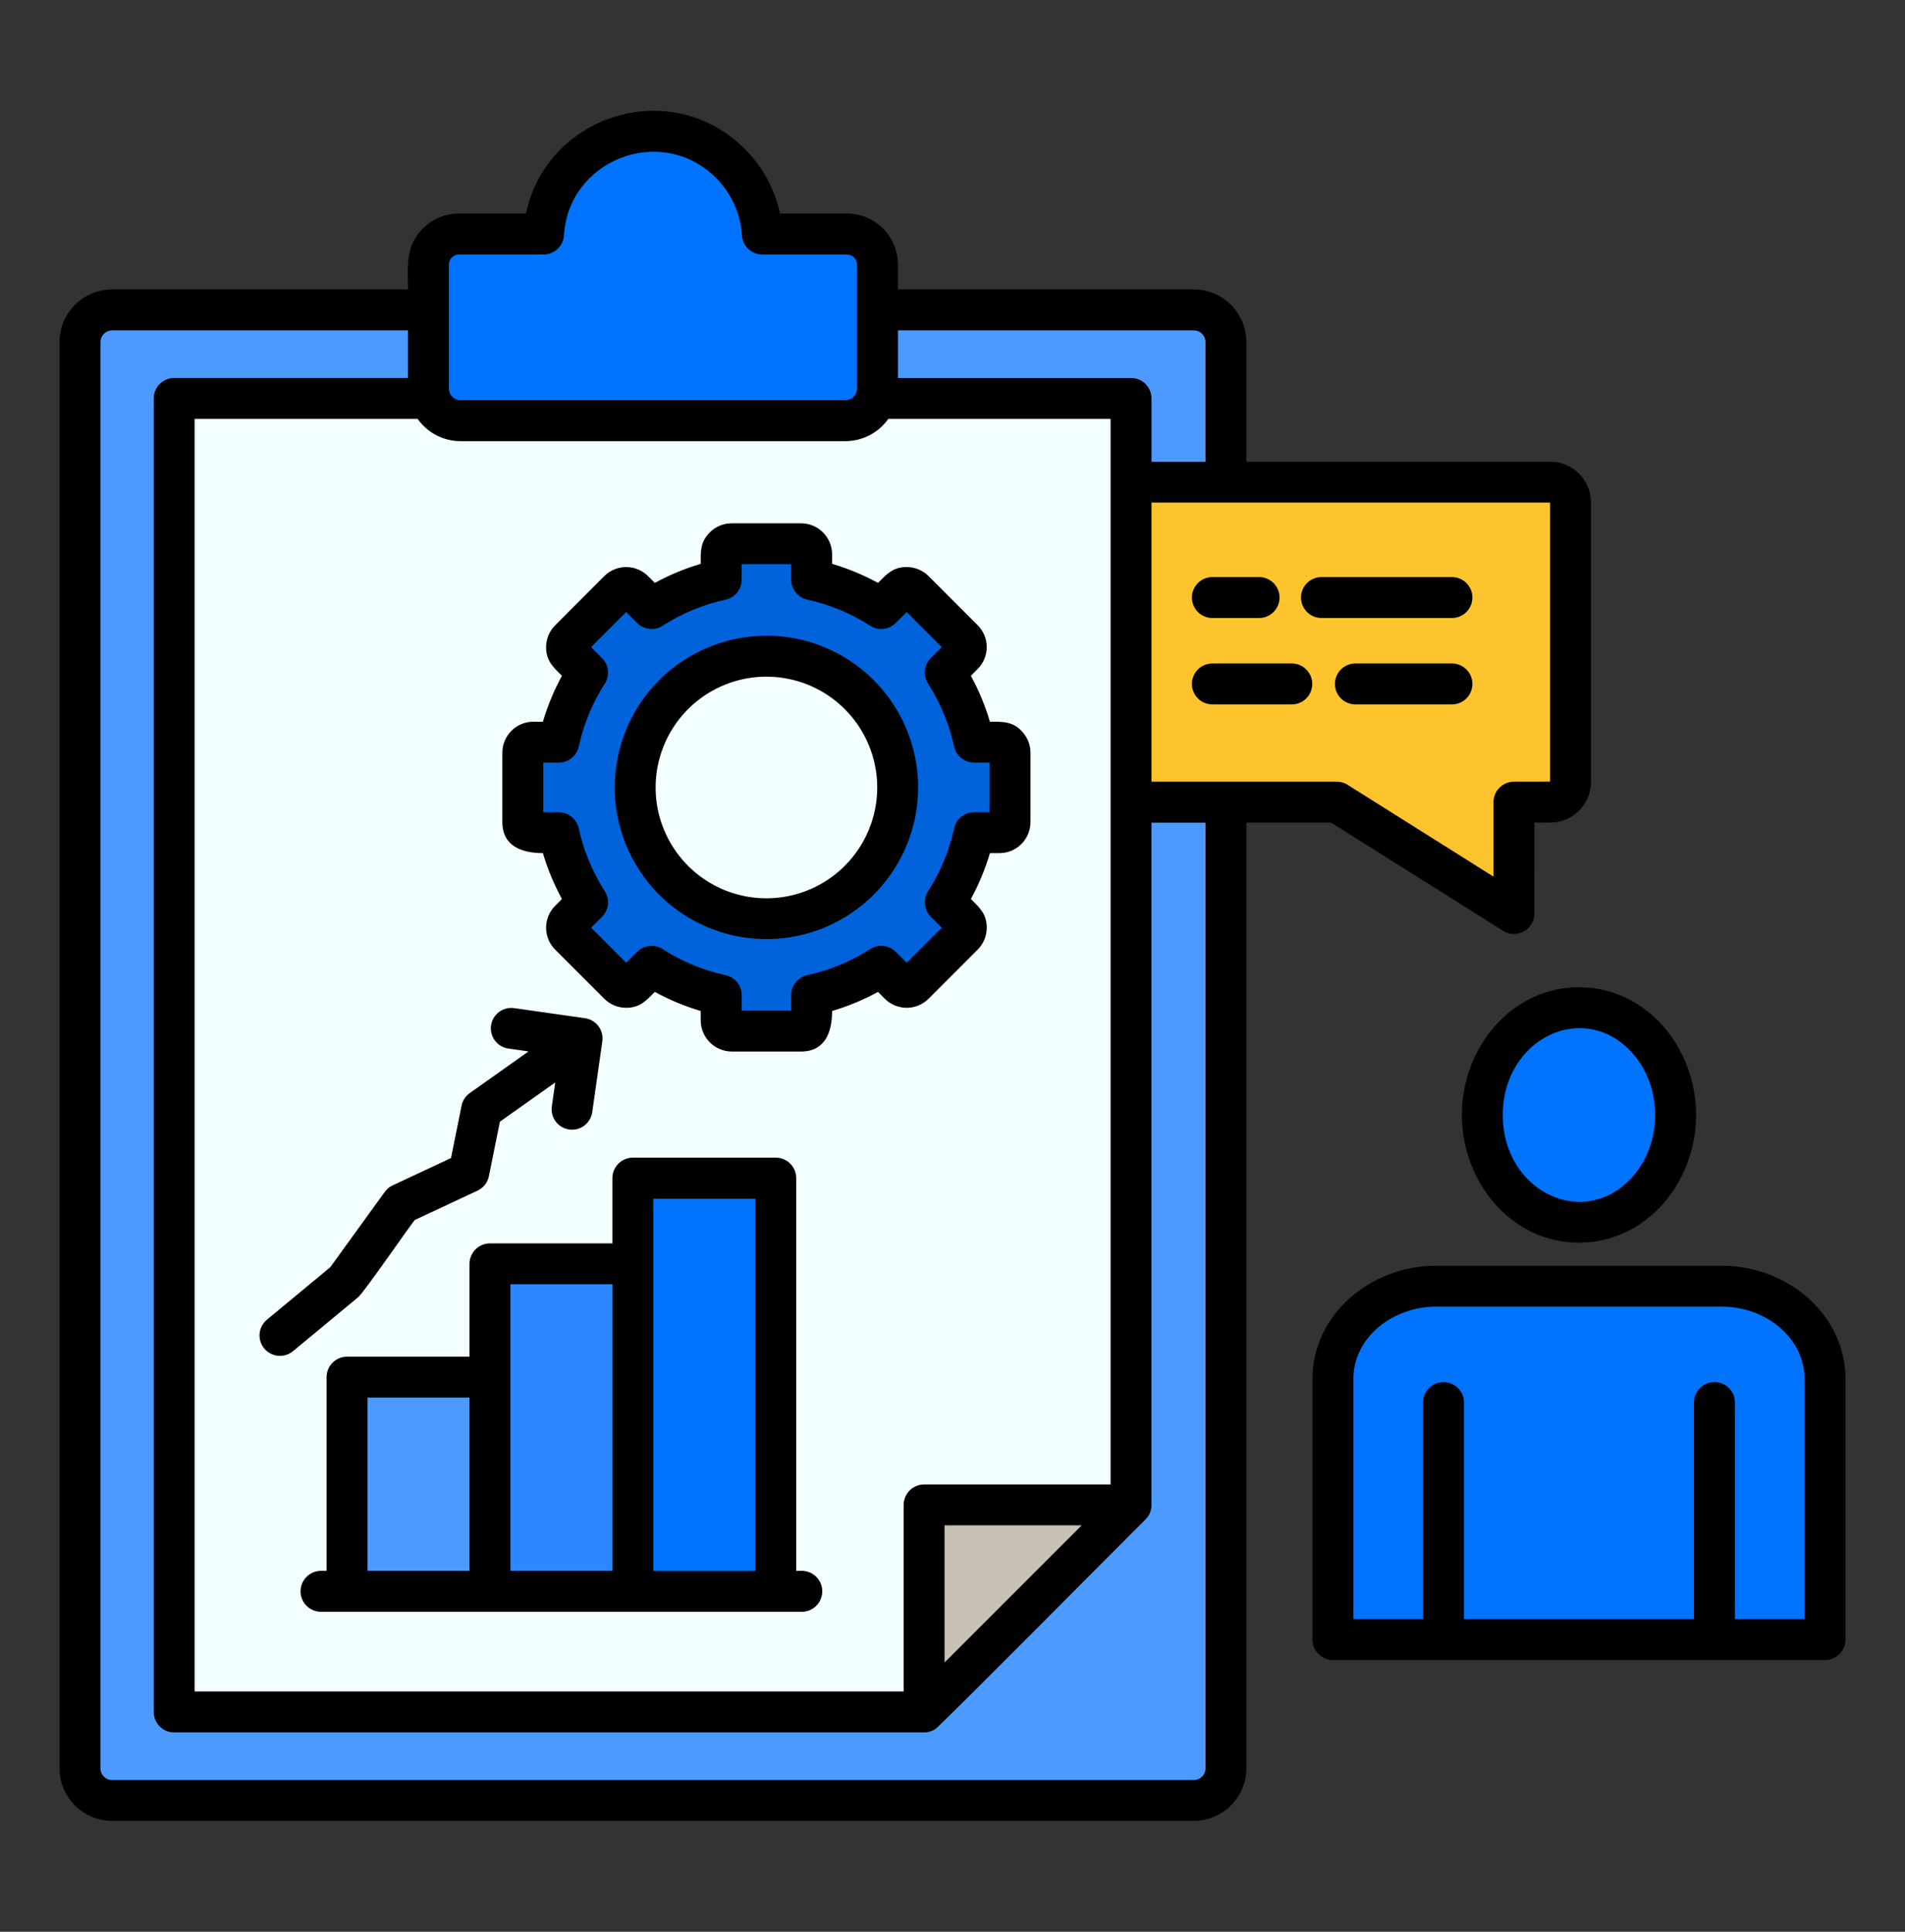 <svg width="72" height="73" viewBox="0 0 72 73" fill="none" xmlns="http://www.w3.org/2000/svg">
<rect x="0" y="0" width="72" height="73" fill="#333333" stroke="none"/>
<path fill-rule="evenodd" clip-rule="evenodd" d="M47.108 17.447H58.571C58.978 17.442 59.371 17.598 59.663 17.881C59.956 18.165 60.124 18.552 60.132 18.959V29.574C60.124 29.981 59.956 30.368 59.663 30.651C59.371 30.935 58.978 31.091 58.571 31.086H57.994L57.992 34.523C57.991 34.661 57.954 34.796 57.884 34.915C57.814 35.033 57.713 35.131 57.593 35.197C57.472 35.264 57.336 35.297 57.199 35.293C57.061 35.289 56.927 35.249 56.81 35.175L50.309 31.086H47.108V66.822C47.107 67.349 46.897 67.854 46.525 68.226C46.153 68.599 45.648 68.808 45.121 68.809H4.237C3.711 68.808 3.206 68.599 2.833 68.227C2.46 67.854 2.251 67.349 2.25 66.822V12.922C2.251 12.396 2.46 11.891 2.833 11.518C3.206 11.146 3.711 10.936 4.237 10.936H15.42C15.42 10.032 15.31 9.31 15.985 8.635C16.164 8.455 16.376 8.313 16.609 8.216C16.843 8.119 17.093 8.069 17.346 8.069H19.877C20.67 4.365 25.24 2.891 28.041 5.521C28.769 6.204 29.271 7.093 29.481 8.069H32.011C32.522 8.07 33.012 8.273 33.373 8.634C33.734 8.996 33.937 9.485 33.938 9.996V10.936H45.121C45.647 10.937 46.152 11.146 46.525 11.519C46.897 11.891 47.107 12.396 47.108 12.922V17.447ZM59.678 37.307C57.139 37.307 55.252 39.574 55.252 42.133C55.252 44.692 57.139 46.959 59.678 46.959C62.217 46.959 64.104 44.692 64.104 42.133C64.104 39.574 62.217 37.307 59.678 37.307ZM68.977 62.732C69.182 62.732 69.378 62.65 69.523 62.505C69.668 62.36 69.75 62.164 69.75 61.958V52.11C69.75 49.663 67.545 47.831 65.078 47.831H54.278C51.811 47.831 49.606 49.662 49.606 52.11V61.958C49.606 62.164 49.688 62.36 49.833 62.505C49.978 62.65 50.175 62.732 50.38 62.732H68.977Z" fill="black"/>
<path fill-rule="evenodd" clip-rule="evenodd" d="M43.522 29.54H50.527C50.693 29.54 50.855 29.593 50.988 29.692L56.447 33.127V30.313C56.447 30.108 56.529 29.911 56.674 29.766C56.819 29.621 57.016 29.539 57.221 29.539L58.587 29.538V18.993L43.522 18.992V29.54ZM45.849 26.618C45.746 26.622 45.642 26.605 45.545 26.567C45.448 26.53 45.36 26.474 45.285 26.402C45.21 26.33 45.151 26.243 45.11 26.148C45.069 26.052 45.048 25.949 45.048 25.845C45.048 25.741 45.069 25.639 45.11 25.543C45.151 25.447 45.21 25.361 45.285 25.289C45.36 25.216 45.448 25.16 45.545 25.123C45.642 25.086 45.746 25.069 45.849 25.072H48.851C49.051 25.079 49.241 25.164 49.38 25.308C49.519 25.452 49.597 25.645 49.597 25.845C49.597 26.046 49.519 26.238 49.38 26.382C49.241 26.526 49.051 26.611 48.851 26.618H45.849ZM51.256 26.618C51.152 26.622 51.048 26.605 50.952 26.567C50.855 26.53 50.766 26.474 50.691 26.402C50.616 26.33 50.557 26.243 50.516 26.148C50.476 26.052 50.455 25.949 50.455 25.845C50.455 25.741 50.476 25.639 50.516 25.543C50.557 25.447 50.616 25.361 50.691 25.289C50.766 25.216 50.855 25.16 50.952 25.123C51.048 25.086 51.152 25.069 51.256 25.072H54.904C55.104 25.079 55.294 25.164 55.433 25.308C55.572 25.452 55.65 25.645 55.65 25.845C55.65 26.046 55.572 26.238 55.433 26.382C55.294 26.526 55.104 26.611 54.904 26.618H51.256ZM45.849 23.353C45.746 23.357 45.642 23.34 45.545 23.302C45.448 23.265 45.36 23.209 45.285 23.137C45.21 23.065 45.151 22.978 45.11 22.883C45.069 22.787 45.048 22.684 45.048 22.58C45.048 22.476 45.069 22.373 45.11 22.278C45.151 22.182 45.21 22.096 45.285 22.024C45.36 21.951 45.448 21.895 45.545 21.858C45.642 21.821 45.746 21.803 45.849 21.807H47.614C47.815 21.814 48.004 21.899 48.144 22.043C48.283 22.187 48.36 22.38 48.36 22.58C48.36 22.78 48.283 22.973 48.144 23.117C48.004 23.261 47.815 23.346 47.614 23.353H45.849ZM49.918 23.353C49.718 23.346 49.528 23.261 49.389 23.117C49.25 22.973 49.172 22.78 49.172 22.58C49.172 22.38 49.25 22.187 49.389 22.043C49.528 21.899 49.718 21.814 49.918 21.807H54.904C55.104 21.814 55.294 21.899 55.433 22.043C55.572 22.187 55.65 22.38 55.65 22.58C55.65 22.78 55.572 22.973 55.433 23.117C55.294 23.261 55.104 23.346 54.904 23.353H49.918Z" fill="#FDC42D"/>
<path fill-rule="evenodd" clip-rule="evenodd" d="M34.269 36.382L35.594 35.057L35.18 34.641C35.056 34.516 34.977 34.353 34.959 34.178C34.94 34.003 34.981 33.827 35.076 33.678C35.537 32.961 35.868 32.167 36.054 31.334C36.085 31.155 36.178 30.992 36.318 30.874C36.457 30.757 36.633 30.692 36.816 30.692H37.402V28.818L36.816 28.817C36.639 28.817 36.468 28.757 36.331 28.646C36.194 28.535 36.098 28.381 36.061 28.208C35.88 27.379 35.555 26.589 35.102 25.872C34.993 25.723 34.941 25.54 34.955 25.356C34.969 25.172 35.049 24.999 35.179 24.868L35.594 24.453L34.269 23.128L33.853 23.542C33.728 23.666 33.565 23.744 33.39 23.763C33.215 23.782 33.039 23.741 32.891 23.646C32.173 23.185 31.379 22.854 30.546 22.668C30.367 22.637 30.204 22.544 30.086 22.404C29.969 22.265 29.904 22.088 29.904 21.906V21.32H28.03V21.906C28.03 22.082 27.97 22.254 27.859 22.391C27.748 22.528 27.593 22.623 27.421 22.661C26.592 22.842 25.801 23.167 25.084 23.62C24.935 23.729 24.752 23.781 24.569 23.767C24.384 23.753 24.212 23.673 24.081 23.543L23.666 23.128L22.341 24.453L22.755 24.869C22.879 24.994 22.957 25.157 22.976 25.332C22.995 25.507 22.954 25.683 22.859 25.832C22.398 26.55 22.067 27.343 21.881 28.176C21.85 28.356 21.757 28.518 21.617 28.636C21.478 28.753 21.302 28.818 21.119 28.818H20.533V30.692H21.119C21.296 30.692 21.467 30.753 21.604 30.864C21.741 30.974 21.837 31.129 21.874 31.302C22.055 32.13 22.38 32.921 22.833 33.638C22.942 33.787 22.994 33.97 22.98 34.154C22.966 34.338 22.886 34.511 22.756 34.641L22.341 35.056L23.666 36.381L24.082 35.967C24.207 35.843 24.37 35.765 24.545 35.746C24.72 35.727 24.896 35.769 25.044 35.864C25.762 36.325 26.556 36.656 27.389 36.842C27.568 36.873 27.731 36.966 27.849 37.105C27.966 37.245 28.031 37.421 28.031 37.603V38.189H29.905V37.603C29.905 37.427 29.965 37.256 30.076 37.118C30.187 36.981 30.342 36.886 30.514 36.849C31.343 36.667 32.134 36.343 32.851 35.889C33 35.781 33.183 35.728 33.367 35.743C33.55 35.757 33.723 35.836 33.854 35.967L34.269 36.381V36.382ZM28.967 24.021C30.101 24.021 31.21 24.357 32.153 24.987C33.095 25.617 33.83 26.513 34.264 27.561C34.698 28.608 34.812 29.761 34.59 30.873C34.369 31.985 33.823 33.007 33.021 33.809C32.219 34.61 31.198 35.157 30.085 35.378C28.973 35.599 27.821 35.485 26.773 35.051C25.725 34.617 24.83 33.883 24.2 32.94C23.57 31.997 23.234 30.888 23.234 29.754C23.234 28.234 23.838 26.776 24.913 25.701C25.988 24.626 27.447 24.022 28.967 24.022V24.021Z" fill="#0063DC"/>
<path fill-rule="evenodd" clip-rule="evenodd" d="M15.784 15.828H7.355V63.919H34.153V56.871C34.153 56.666 34.235 56.469 34.38 56.324C34.525 56.179 34.721 56.097 34.926 56.097H41.975V15.828H33.574C33.391 16.088 33.148 16.301 32.865 16.447C32.583 16.594 32.269 16.671 31.951 16.671H17.406C17.088 16.671 16.775 16.594 16.492 16.448C16.21 16.301 15.967 16.089 15.784 15.829V15.828ZM36.952 35.885L35.097 37.74C34.877 37.96 34.579 38.083 34.269 38.083C33.958 38.083 33.66 37.96 33.441 37.74L33.184 37.483C32.634 37.785 32.052 38.026 31.45 38.203C31.45 38.983 31.195 39.736 30.279 39.736H27.655C27.345 39.734 27.048 39.61 26.829 39.391C26.61 39.172 26.486 38.875 26.484 38.565V38.203C25.882 38.026 25.3 37.785 24.75 37.483C24.426 37.807 24.193 38.083 23.665 38.083C23.511 38.083 23.359 38.053 23.217 37.994C23.075 37.935 22.946 37.849 22.837 37.74L20.982 35.885C20.763 35.665 20.64 35.368 20.64 35.057C20.64 34.747 20.763 34.449 20.982 34.229L21.239 33.972C20.938 33.422 20.697 32.84 20.519 32.238C19.739 32.238 18.987 31.984 18.987 31.067V28.444C18.987 28.133 19.11 27.835 19.33 27.616C19.549 27.396 19.847 27.273 20.157 27.273H20.519C20.697 26.671 20.938 26.089 21.239 25.538C20.916 25.215 20.64 24.982 20.64 24.454C20.64 24.3 20.67 24.148 20.729 24.006C20.788 23.864 20.875 23.736 20.984 23.628L22.838 21.771C23.057 21.552 23.355 21.429 23.665 21.429C23.976 21.429 24.274 21.552 24.493 21.771L24.75 22.027C25.3 21.726 25.882 21.485 26.484 21.307C26.484 20.851 26.454 20.492 26.827 20.119C26.936 20.009 27.065 19.923 27.207 19.864C27.349 19.805 27.501 19.775 27.655 19.775H30.279C30.589 19.776 30.886 19.9 31.105 20.119C31.325 20.339 31.448 20.636 31.45 20.946V21.307C32.052 21.485 32.633 21.726 33.184 22.027C33.507 21.704 33.74 21.428 34.268 21.428C34.422 21.428 34.574 21.458 34.716 21.517C34.858 21.576 34.987 21.662 35.096 21.771L36.952 23.626C37.06 23.735 37.146 23.864 37.205 24.006C37.264 24.148 37.294 24.3 37.294 24.453C37.294 24.607 37.263 24.759 37.204 24.901C37.145 25.043 37.059 25.172 36.95 25.28L36.695 25.538C36.996 26.089 37.237 26.671 37.414 27.273C37.885 27.273 38.313 27.249 38.67 27.691C38.849 27.901 38.947 28.168 38.947 28.444V31.067C38.947 31.378 38.823 31.675 38.604 31.895C38.384 32.114 38.087 32.238 37.776 32.238H37.414C37.237 32.84 36.996 33.422 36.695 33.972C37.018 34.296 37.294 34.529 37.294 35.057C37.294 35.211 37.264 35.363 37.206 35.505C37.147 35.647 37.06 35.776 36.952 35.885H36.952ZM30.275 59.361C30.379 59.357 30.482 59.374 30.58 59.411C30.677 59.449 30.766 59.505 30.84 59.577C30.916 59.649 30.975 59.736 31.016 59.831C31.057 59.927 31.078 60.03 31.078 60.134C31.078 60.238 31.057 60.341 31.016 60.437C30.975 60.533 30.916 60.619 30.84 60.691C30.766 60.764 30.677 60.82 30.58 60.857C30.482 60.894 30.379 60.911 30.275 60.907H12.162C12.058 60.911 11.954 60.894 11.857 60.857C11.76 60.82 11.671 60.764 11.596 60.691C11.521 60.619 11.461 60.533 11.421 60.437C11.38 60.341 11.359 60.238 11.359 60.134C11.359 60.03 11.38 59.927 11.421 59.831C11.461 59.736 11.521 59.649 11.596 59.577C11.671 59.505 11.76 59.449 11.857 59.411C11.954 59.374 12.058 59.357 12.162 59.361H12.343V52.041C12.343 51.835 12.425 51.639 12.57 51.494C12.715 51.349 12.912 51.267 13.117 51.267H17.745V47.76C17.745 47.555 17.827 47.358 17.972 47.213C18.117 47.068 18.314 46.986 18.519 46.986H23.146V44.52C23.146 44.315 23.228 44.118 23.373 43.973C23.518 43.828 23.715 43.747 23.92 43.747H29.32C29.525 43.747 29.722 43.828 29.867 43.973C30.012 44.118 30.093 44.315 30.093 44.52V59.361H30.275ZM19.215 39.623C19.114 39.609 19.018 39.575 18.93 39.523C18.843 39.472 18.767 39.404 18.706 39.323C18.645 39.242 18.601 39.15 18.576 39.051C18.551 38.953 18.545 38.851 18.559 38.751C18.574 38.651 18.608 38.554 18.659 38.467C18.711 38.38 18.779 38.303 18.86 38.242C18.941 38.182 19.033 38.137 19.131 38.112C19.23 38.087 19.332 38.081 19.432 38.096L22.11 38.477C22.313 38.505 22.495 38.614 22.618 38.777C22.741 38.941 22.794 39.146 22.765 39.349L22.384 42.027C22.355 42.229 22.247 42.412 22.084 42.535C21.92 42.658 21.714 42.711 21.512 42.682C21.309 42.653 21.126 42.545 21.003 42.381C20.881 42.218 20.828 42.012 20.857 41.809L20.985 40.905L18.894 42.387L18.481 44.43C18.459 44.552 18.409 44.666 18.334 44.764C18.259 44.861 18.161 44.94 18.049 44.992L15.681 46.1C15.585 46.18 13.767 48.828 13.542 49.015L11.073 51.06C10.995 51.124 10.905 51.173 10.808 51.203C10.711 51.233 10.609 51.243 10.508 51.233C10.407 51.224 10.309 51.195 10.22 51.147C10.13 51.1 10.051 51.035 9.986 50.957C9.921 50.879 9.873 50.789 9.843 50.692C9.813 50.595 9.803 50.493 9.812 50.392C9.822 50.291 9.851 50.193 9.898 50.104C9.946 50.014 10.01 49.935 10.088 49.87L12.482 47.887L14.546 45.036C14.633 44.915 14.755 44.822 14.894 44.769L17.046 43.762L17.445 41.784C17.483 41.591 17.594 41.421 17.754 41.307V41.307L19.976 39.732L19.215 39.623Z" fill="#F3FEFF"/>
<path fill-rule="evenodd" clip-rule="evenodd" d="M51.152 61.183H53.785V52.971C53.793 52.771 53.877 52.582 54.022 52.443C54.166 52.304 54.358 52.227 54.558 52.227C54.758 52.227 54.95 52.304 55.094 52.443C55.238 52.582 55.323 52.771 55.331 52.971V61.183H64.025V52.971C64.032 52.771 64.117 52.581 64.261 52.442C64.405 52.303 64.598 52.225 64.798 52.225C64.999 52.225 65.191 52.303 65.335 52.442C65.48 52.581 65.564 52.771 65.571 52.971V61.183H68.203V52.108C68.203 50.525 66.698 49.375 65.077 49.375H54.277C52.657 49.375 51.151 50.525 51.151 52.108L51.152 61.183Z" fill="#0074FF"/>
<path fill-rule="evenodd" clip-rule="evenodd" d="M43.522 17.45H45.563V12.925C45.562 12.809 45.516 12.697 45.433 12.614C45.35 12.531 45.239 12.485 45.122 12.484H33.938V14.284H42.749C42.954 14.284 43.151 14.366 43.295 14.511C43.441 14.656 43.522 14.853 43.522 15.058L43.522 17.45Z" fill="#4D9AFF"/>
<path fill-rule="evenodd" clip-rule="evenodd" d="M45.562 31.089H43.521V56.872C43.521 56.975 43.501 57.077 43.461 57.172C43.421 57.267 43.362 57.353 43.288 57.425C42.457 58.246 35.548 65.21 35.352 65.339C35.226 65.422 35.078 65.467 34.926 65.467H6.583C6.378 65.467 6.181 65.385 6.036 65.24C5.891 65.095 5.81 64.898 5.81 64.693V15.056C5.81 14.851 5.891 14.655 6.036 14.51C6.181 14.365 6.378 14.283 6.583 14.283H15.42V12.484H4.237C4.121 12.485 4.009 12.532 3.926 12.614C3.844 12.697 3.797 12.809 3.797 12.925V66.825C3.797 66.942 3.844 67.054 3.927 67.136C4.009 67.219 4.121 67.266 4.238 67.266H45.121C45.238 67.266 45.35 67.219 45.432 67.136C45.515 67.054 45.562 66.942 45.562 66.825V31.089Z" fill="#4D9AFF"/>
<path fill-rule="evenodd" clip-rule="evenodd" d="M61.687 39.784C59.87 37.768 56.798 39.237 56.798 42.134C56.798 45.031 59.87 46.5 61.687 44.484C62.848 43.195 62.848 41.073 61.687 39.784Z" fill="#0074FF"/>
<path fill-rule="evenodd" clip-rule="evenodd" d="M40.882 57.641H35.699V62.824L40.882 57.641Z" fill="#C7C1B3"/>
<path fill-rule="evenodd" clip-rule="evenodd" d="M17.406 15.124H31.951C32.068 15.124 32.18 15.077 32.262 14.995C32.345 14.912 32.392 14.8 32.392 14.683V9.997C32.391 9.897 32.351 9.801 32.279 9.73C32.208 9.659 32.112 9.618 32.012 9.618H28.811C28.606 9.618 28.41 9.536 28.265 9.392C28.12 9.247 28.038 9.051 28.038 8.846C27.974 8.007 27.598 7.222 26.983 6.647C24.909 4.699 21.485 6.066 21.315 8.89C21.303 9.086 21.217 9.271 21.074 9.406C20.931 9.541 20.742 9.616 20.545 9.616L17.345 9.618C17.244 9.619 17.148 9.659 17.077 9.73C17.006 9.801 16.966 9.897 16.965 9.997V14.684C16.965 14.8 17.012 14.912 17.095 14.995C17.178 15.078 17.29 15.124 17.406 15.124Z" fill="#0074FF"/>
<path d="M13.89 52.812H17.745V59.36H13.89V52.812Z" fill="#4D9AFF"/>
<path d="M19.291 48.531H23.146V59.36H19.291V48.531Z" fill="#2D88FF"/>
<path d="M24.692 45.297H28.548V59.365H24.692V45.297Z" fill="#0074FF"/>
<path fill-rule="evenodd" clip-rule="evenodd" d="M31.928 26.797C31.343 26.211 30.596 25.812 29.784 25.651C28.972 25.489 28.13 25.572 27.364 25.889C26.599 26.206 25.945 26.743 25.485 27.431C25.025 28.12 24.779 28.93 24.779 29.758C24.779 30.586 25.025 31.396 25.485 32.085C25.945 32.773 26.599 33.31 27.364 33.627C28.13 33.944 28.972 34.027 29.784 33.865C30.596 33.704 31.343 33.305 31.928 32.719C32.714 31.934 33.155 30.869 33.155 29.758C33.155 28.648 32.714 27.582 31.928 26.797Z" fill="#F3FEFF"/>
</svg>

